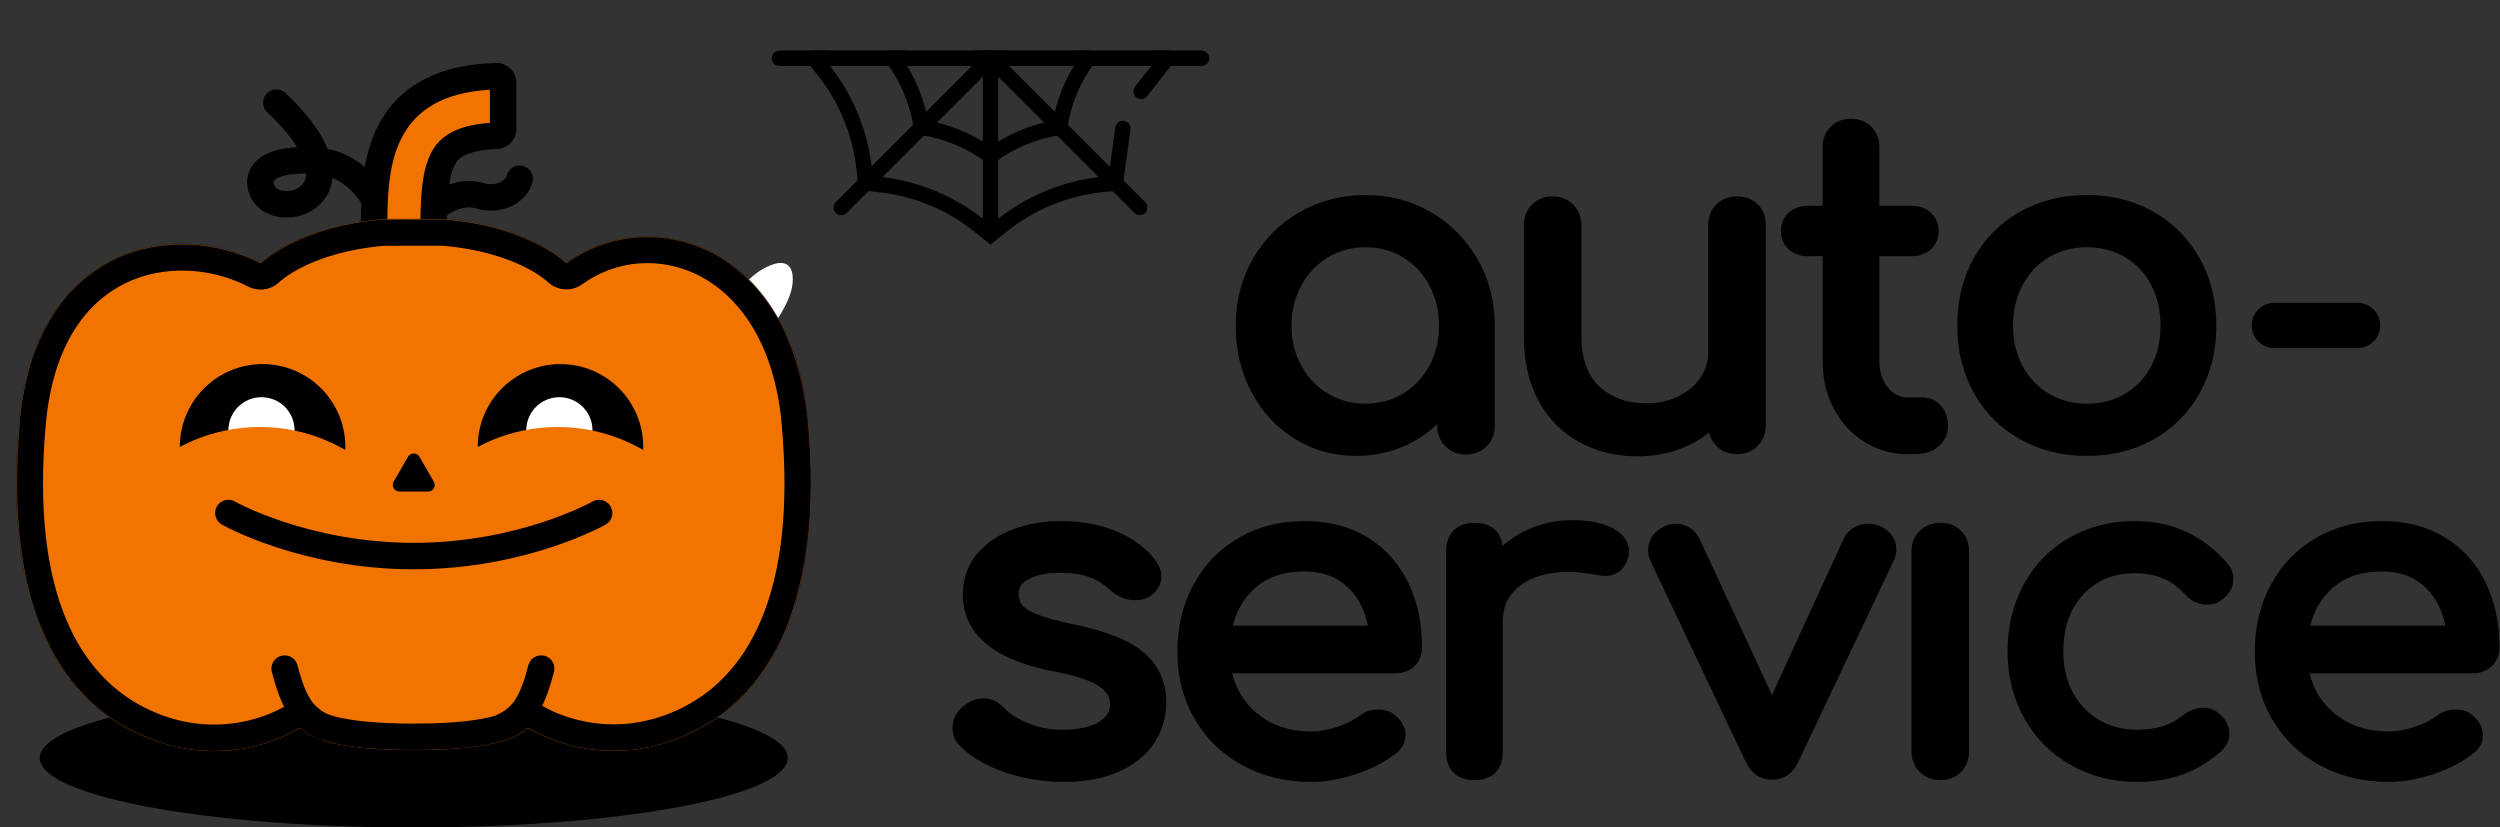 <svg width="2423" height="802" viewBox="0 0 2423 802" fill="none" xmlns="http://www.w3.org/2000/svg">
<rect x="0" y="0" width="2423" height="802" fill="#333333" stroke="none"/>
<path d="M1359.8 381.439C1348.95 387.989 1336.98 391.252 1323.4 391.264C1309.83 391.252 1297.87 387.989 1287.01 381.439C1276.11 374.831 1267.6 365.935 1261.23 354.435C1254.91 342.993 1251.73 330.197 1251.72 315.668C1251.73 301.143 1254.91 288.26 1261.24 276.668C1267.62 265.014 1276.13 256.064 1287.01 249.46C1297.87 242.91 1309.84 239.643 1323.4 239.631C1336.97 239.643 1348.95 242.91 1359.8 249.46C1370.67 256.056 1379.1 264.993 1385.33 276.618C1391.53 288.218 1394.65 301.126 1394.66 315.668C1394.65 330.214 1391.53 343.035 1385.35 354.476C1379.12 365.96 1370.68 374.839 1359.8 381.439ZM1432.11 251.272C1421.05 232.043 1405.92 216.747 1386.98 205.689C1367.97 194.576 1346.63 189.018 1323.4 189.031C1300.17 189.018 1278.72 194.572 1259.45 205.668C1240.19 216.722 1224.95 232.039 1214.04 251.297C1203.1 270.589 1197.63 292.172 1197.64 315.668C1197.63 339.101 1202.69 360.614 1212.87 379.885C1223 399.122 1237.11 414.402 1254.95 425.364C1272.8 436.36 1292.88 441.877 1314.71 441.86C1332.3 441.868 1348.88 438.21 1364.16 430.872C1374.85 425.735 1384.45 419.106 1392.91 411.093V412.656C1392.86 420.281 1395.62 427.372 1400.9 432.581C1406.11 437.864 1413.2 440.618 1420.83 440.564C1428.45 440.618 1435.54 437.864 1440.75 432.585C1446.03 427.372 1448.79 420.281 1448.74 412.656V315.668C1448.75 292.16 1443.2 270.564 1432.11 251.272Z" fill="black"/>
<path d="M1703.66 198.097L1703.65 198.089C1698.48 192.872 1691.32 190.281 1683.52 190.331C1675.94 190.281 1668.9 192.914 1663.66 198.022C1658.26 203.181 1655.55 210.41 1655.61 218.239V340.893C1655.59 350.289 1653.12 358.464 1648.1 365.964C1643.03 373.493 1636.07 379.468 1626.84 384.022C1617.66 388.547 1607.51 390.827 1596.1 390.831C1576.28 390.793 1561.28 385.252 1549.83 374.364C1544.19 368.989 1539.97 362.381 1537.08 354.252C1534.19 346.127 1532.68 336.468 1532.68 325.235V218.239C1532.73 210.618 1529.98 203.526 1524.69 198.318C1519.48 193.035 1512.38 190.276 1504.76 190.331C1497.14 190.276 1490.04 193.035 1484.83 198.318C1479.55 203.531 1476.8 210.626 1476.85 218.239V325.235C1476.85 349.435 1481.49 370.518 1491.03 388.193C1500.46 405.752 1513.81 419.347 1530.73 428.556C1547.56 437.743 1566.57 442.314 1587.4 442.306C1602.56 442.306 1616.95 439.639 1630.4 434.285C1639.98 430.481 1648.66 425.452 1656.44 419.335C1657.6 424.189 1660 428.61 1663.59 432.143C1668.8 437.435 1675.9 440.185 1683.52 440.127C1691.35 440.189 1698.58 437.481 1703.73 432.072C1708.85 426.847 1711.48 419.802 1711.43 412.222V218.239C1711.48 210.447 1708.89 203.272 1703.66 198.097Z" fill="black"/>
<path d="M1881.11 393.181L1876.83 396.993L1881.1 393.172C1876.63 388.064 1870.3 385.11 1863.58 385.181H1848.79C1844.95 385.177 1841.62 384.397 1838.51 382.852C1835.42 381.293 1832.5 378.939 1829.74 375.552C1824.27 368.797 1821.49 360.602 1821.46 350.027V248.331H1852.7C1859.85 248.376 1866.46 246.16 1871.37 241.606L1871.38 241.589C1876.24 237.189 1878.94 230.939 1878.87 224.335C1878.94 217.322 1876.38 210.751 1871.38 206.206C1866.46 201.626 1859.84 199.431 1852.7 199.468H1821.46V142.568C1821.51 135.001 1818.87 127.976 1813.7 122.868C1808.58 117.68 1801.55 115.039 1793.98 115.089C1786.41 115.039 1779.38 117.681 1774.27 122.864C1769.09 127.976 1766.45 135.006 1766.51 142.568V199.468H1752.23C1745.09 199.431 1738.47 201.622 1733.55 206.21C1728.55 210.747 1726 217.331 1726.06 224.335C1725.99 230.935 1728.68 237.189 1733.56 241.589C1738.47 246.164 1745.08 248.376 1752.23 248.331H1766.51V350.027C1766.5 366.76 1770.03 382.106 1777.16 395.735C1784.25 409.318 1794.21 420.239 1806.81 428.16C1819.42 436.122 1833.58 440.143 1848.79 440.131H1856.61C1865.14 440.156 1872.88 437.747 1878.81 432.677C1884.78 427.722 1888.09 420.472 1888 412.656C1888.04 405.222 1885.78 398.364 1881.11 393.181Z" fill="black"/>
<path d="M2022.75 391.264C2008.85 391.252 1996.7 388.039 1985.87 381.627C1975 375.172 1966.6 366.393 1960.38 354.91C1954.19 343.485 1951.06 330.514 1951.05 315.668C1951.06 300.814 1954.19 287.768 1960.38 276.181C1966.62 264.568 1975.03 255.714 1985.87 249.272C1996.7 242.864 2008.85 239.643 2022.75 239.631C2036.64 239.643 2048.79 242.864 2059.63 249.272C2070.46 255.706 2078.78 264.543 2084.86 276.135C2090.93 287.726 2093.99 300.797 2094 315.668C2093.99 330.535 2090.93 343.527 2084.88 354.956C2078.8 366.418 2070.48 375.177 2059.62 381.627C2048.79 388.039 2036.64 391.252 2022.75 391.264ZM2131.9 250.226C2121.13 231.101 2106.1 215.989 2087.12 205.214C2068.09 194.401 2046.5 189.018 2022.75 189.031C1998.7 189.018 1976.91 194.393 1957.74 205.206C1938.6 215.976 1923.54 231.106 1912.92 250.256C1902.25 269.439 1896.97 291.364 1896.98 315.668C1896.97 339.697 1902.26 361.468 1912.92 380.643C1923.53 399.797 1938.6 414.927 1957.74 425.693C1976.91 436.506 1998.7 441.872 2022.75 441.868C2046.78 441.872 2068.51 436.506 2087.55 425.685C2106.55 414.914 2121.51 399.785 2132.14 380.643C2142.8 361.468 2148.09 339.697 2148.08 315.668C2148.09 291.347 2142.71 269.414 2131.9 250.226Z" fill="black"/>
<path d="M1108.59 632.502C1094.04 620.11 1070.88 611.227 1038.8 604.702L1038.83 604.706C1023.66 601.568 1012.16 598.343 1004.62 595.239C996.971 592.143 992.3 588.764 990.525 586.26C988.446 583.439 987.308 579.968 987.287 575.093C987.308 572.031 988.033 569.706 989.508 567.493C990.996 565.297 993.396 563.172 997.058 561.243C1004.5 557.322 1014.52 555.16 1027.23 555.16C1038.37 555.16 1047.63 556.502 1054.96 558.989C1062.23 561.456 1069.22 565.706 1075.97 571.91L1076.03 571.968L1076 571.947C1082.93 578.268 1091.33 581.727 1100.3 581.689C1106.09 581.702 1111.49 580.297 1115.85 577.114L1115.98 577.018L1116.12 576.902C1119.02 574.514 1121.38 571.847 1123.04 568.827C1124.7 565.81 1125.6 562.427 1125.6 558.997C1125.6 552.756 1123 546.797 1118.67 541.468C1109.28 529.902 1096.58 520.927 1080.93 514.552C1065.21 508.139 1047.56 504.989 1028.1 504.993C1012.12 504.989 996.929 507.564 982.662 512.722C968.237 517.939 956.287 525.906 947.192 536.581C937.854 547.477 933.175 561.081 933.212 576.397C933.208 585.918 935.117 594.839 938.996 602.906C944.804 615.031 954.929 625.027 968.717 632.889C982.529 640.756 1000.06 646.635 1021.36 650.739L1021.38 650.743C1042.46 654.693 1057.2 659.714 1064.95 664.897C1068.9 667.506 1071.6 670.277 1073.31 673.135C1075.03 676.002 1075.85 678.981 1075.87 682.518C1075.85 686.227 1075 689.227 1073.3 692.01C1071.58 694.785 1068.9 697.397 1064.93 699.785C1057.15 704.518 1045.31 707.243 1029.4 707.231C1017.62 707.227 1006.66 705.123 996.342 700.914C985.833 696.643 978.317 691.697 973.633 686.497L973.542 686.397L973.433 686.285C967.529 680.335 960.45 676.76 952.858 676.789C946.496 676.806 940.333 679.502 934.237 683.993L934.2 684.018C930.712 686.622 927.896 689.806 926.012 693.498C924.117 697.173 923.2 701.302 923.204 705.568C923.15 712.173 925.787 718.443 930.542 723.106C941.179 733.739 955.604 742.081 973.579 748.385C991.612 754.689 1010.83 757.831 1031.14 757.831C1051.45 757.827 1069.15 754.635 1084.14 747.989C1098.98 741.427 1110.63 732.164 1118.55 720.268C1126.4 708.506 1130.4 695.156 1130.38 680.772C1130.47 661.406 1122.98 644.735 1108.59 632.502Z" fill="black"/>
<path d="M1264.26 553.852C1282.27 553.906 1296.01 559.16 1306.81 569.622C1316.35 578.96 1322.68 591.01 1325.78 606.327H1194.82C1198.68 591.172 1205.88 579.197 1216.51 569.822C1228.54 559.285 1244.11 553.889 1264.26 553.852ZM1378.29 627.714C1378.3 604.089 1373.79 582.868 1364.66 564.297C1355.54 545.718 1342.25 531.018 1325.09 520.606C1307.84 510.135 1287.43 504.981 1264.26 504.989C1240.78 504.981 1219.47 510.364 1200.73 521.189C1182 531.985 1167.27 547.202 1156.8 566.472C1146.31 585.785 1141.09 607.614 1141.1 631.627C1141.09 655.689 1146.63 677.514 1157.75 696.693C1168.83 715.839 1184.4 730.943 1204.11 741.689C1223.85 752.485 1246.19 757.835 1270.79 757.823C1284.83 757.823 1299.45 755.235 1314.58 750.135C1329.68 745.056 1342.48 738.423 1352.95 730.148C1352.97 730.135 1352.98 730.131 1352.99 730.118C1353.02 730.098 1353.05 730.081 1353.07 730.06L1353.06 730.056C1355.87 727.927 1358.19 725.377 1359.78 722.398C1361.4 719.389 1362.22 715.981 1362.2 712.523C1362.22 708.86 1361.3 705.252 1359.58 702.014C1357.9 698.827 1355.47 696.002 1352.49 693.493L1352.49 693.489C1352.48 693.477 1352.46 693.468 1352.45 693.456C1352.4 693.414 1352.36 693.368 1352.31 693.335L1352.3 693.347C1347.88 689.414 1341.97 687.627 1335.59 687.656C1329.02 687.627 1322.81 689.656 1317.78 693.61C1312.31 697.777 1305.11 701.452 1296.13 704.481C1287.21 707.506 1278.78 708.973 1270.79 708.973C1249.81 708.943 1232.7 703.131 1218.53 691.568C1206.06 681.302 1198.07 668.527 1194.26 652.577H1352.55C1359.52 652.627 1366.05 650.243 1370.88 645.547L1366.92 641.414L1370.89 645.543C1375.75 640.943 1378.36 634.518 1378.29 627.714Z" fill="black"/>
<path d="M1578.11 540.106C1578.66 538.181 1578.75 536.468 1578.78 534.202C1578.8 529.523 1577.23 524.96 1574.37 521.198C1571.53 517.418 1567.56 514.352 1562.7 511.752L1560 516.806L1562.69 511.748C1552.74 506.481 1539.84 504.135 1523.91 504.118C1508.64 504.114 1494.15 507.198 1480.65 513.335C1471.55 517.468 1463.45 522.781 1456.25 529.068C1455.98 526.902 1455.56 524.835 1454.91 522.881C1453.23 517.718 1449.88 513.318 1445.29 510.606C1440.71 507.868 1435.23 506.731 1429.09 506.727C1421.15 506.693 1414 508.977 1408.95 514.06C1403.86 519.131 1401.58 526.277 1401.62 534.202V728.619C1401.62 732.735 1402.15 736.544 1403.34 740.014C1404.53 743.477 1406.45 746.589 1409.03 749.06C1414.11 753.973 1421.2 756.123 1429.09 756.094C1433.2 756.089 1437.01 755.56 1440.48 754.364C1443.94 753.177 1447.05 751.269 1449.53 748.685C1454.45 743.594 1456.59 736.51 1456.57 728.619V601.618C1456.57 594.243 1458 587.902 1460.76 582.306C1463.53 576.718 1467.65 571.823 1473.41 567.498C1484.94 558.856 1500.4 554.298 1520.43 554.289C1527.13 554.285 1536.27 555.252 1547.63 557.231C1550.7 557.839 1553.05 558.193 1555.22 558.206C1560.67 558.231 1565.84 556.727 1569.89 553.468C1573.89 550.273 1576.53 545.664 1578.06 540.314L1578.07 540.318C1578.08 540.298 1578.08 540.281 1578.08 540.26C1578.1 540.21 1578.12 540.164 1578.13 540.11L1578.11 540.106Z" fill="black"/>
<path d="M1835.26 543.618C1836.98 540.143 1837.99 536.547 1837.99 532.897C1838.01 528.093 1836.63 523.447 1834 519.514L1833.98 519.497C1831.35 515.543 1827.56 512.477 1823.08 510.385L1823.08 510.377C1823.05 510.368 1823.02 510.36 1823 510.347C1822.97 510.335 1822.95 510.318 1822.92 510.306V510.314C1819.17 508.468 1814.95 507.593 1810.52 507.593C1805.79 507.589 1801.18 508.818 1797.04 511.168C1792.76 513.572 1789.32 517.206 1787.12 521.643L1787.08 521.739L1717.42 673.618L1646.94 521.735L1646.9 521.643C1644.73 517.268 1641.42 513.652 1637.3 511.227C1633.32 508.872 1628.9 507.589 1624.37 507.593C1620.19 507.593 1616.19 508.489 1612.69 510.389L1612.68 510.377C1612.63 510.402 1612.59 510.435 1612.54 510.46C1612.52 510.472 1612.49 510.485 1612.46 510.497L1612.46 510.506C1607.86 512.839 1604.03 515.885 1601.37 519.777C1598.67 523.718 1597.32 528.443 1597.33 533.335C1597.33 536.947 1598.07 540.464 1599.63 543.618L1599.62 543.622L1691.85 738.077L1691.88 738.135C1694.76 743.881 1698.12 748.402 1702.49 751.402C1706.82 754.368 1712.13 755.668 1717.88 755.656C1723.38 755.681 1728.63 754.118 1732.96 750.993C1737.28 747.889 1740.59 743.435 1743.06 738.023L1743.1 737.948L1835.27 543.622L1835.26 543.618Z" fill="black"/>
<path d="M1900.68 514.502C1895.5 509.264 1888.33 506.677 1880.53 506.727C1872.95 506.677 1865.9 509.306 1860.68 514.431C1855.28 519.572 1852.56 526.797 1852.62 534.643V728.185C1852.56 735.81 1855.32 742.898 1860.61 748.102C1865.82 753.402 1872.92 756.148 1880.53 756.089C1888.36 756.148 1895.6 753.439 1900.75 748.031C1905.86 742.806 1908.49 735.764 1908.44 728.185V534.643C1908.49 526.843 1905.9 519.672 1900.68 514.502Z" fill="black"/>
<path d="M1860.61 748.11V748.106L1860.6 748.102L1860.61 748.11Z" fill="black"/>
<path d="M2161.4 572.906C2163.52 569.372 2164.61 565.314 2164.6 561.168C2164.64 555.581 2162.58 550.222 2158.85 546.114L2158.85 546.11C2135.35 518.881 2104.95 504.914 2069.28 504.993C2045.8 504.981 2024.42 510.372 2005.54 521.185C1986.66 531.977 1971.85 547.197 1961.38 566.477C1950.89 585.789 1945.68 607.618 1945.68 631.631C1945.68 655.11 1951.06 676.685 1961.86 695.973C1972.61 715.248 1987.72 730.506 2006.85 741.423C2026.01 752.377 2047.68 757.839 2071.45 757.831C2103.93 757.877 2131.73 747.606 2153.64 727.16L2153.79 727.018C2158.13 722.752 2160.73 717.135 2160.68 711.218C2160.69 707.414 2159.75 703.664 2157.96 700.285C2156.17 696.893 2153.58 693.877 2150.38 691.177L2150.26 691.073L2150.13 690.981C2145.82 687.706 2140.68 685.893 2135.39 685.914C2128.64 685.914 2122.06 688.564 2115.89 693.131L2115.75 693.231L2115.63 693.335C2104.64 702.473 2090.23 707.202 2071.45 707.227C2057.25 707.218 2044.96 703.989 2034.14 697.589C2023.29 691.139 2014.96 682.381 2008.88 670.918C2002.84 659.489 1999.78 646.498 1999.77 631.631C1999.81 608.027 2006.32 589.935 2019.1 576.172C2032 562.427 2048.2 555.66 2069.28 555.593C2079.66 555.593 2088.66 557.306 2096.4 560.577C2104.11 563.852 2111.34 569.043 2118.13 576.377L2118.14 576.372C2123.61 582.597 2131.15 586.114 2139.3 586.043C2144.07 586.06 2148.68 584.685 2152.53 581.993C2152.53 581.989 2152.55 581.981 2152.56 581.972C2152.57 581.964 2152.58 581.96 2152.59 581.952V581.947C2156.28 579.422 2159.3 576.439 2161.4 572.906Z" fill="black"/>
<path d="M2308.48 553.852C2326.49 553.906 2340.23 559.16 2351.02 569.622C2360.56 578.96 2366.9 591.01 2369.99 606.327H2239.04C2242.91 591.172 2250.1 579.197 2260.73 569.822C2272.76 559.285 2288.33 553.889 2308.48 553.852ZM2422.51 627.714C2422.52 604.093 2418.02 582.872 2408.87 564.297C2399.76 545.718 2386.46 531.018 2369.3 520.606C2352.06 510.135 2331.64 504.981 2308.48 504.989C2285.01 504.981 2263.69 510.364 2244.95 521.189C2226.23 531.985 2211.49 547.202 2201.03 566.472C2190.53 585.785 2185.31 607.614 2185.32 631.627C2185.31 655.689 2190.84 677.514 2201.98 696.693C2213.05 715.839 2228.62 730.952 2248.33 741.689C2268.07 752.485 2290.41 757.835 2315.01 757.823C2329.05 757.827 2343.66 755.235 2358.81 750.135C2373.89 745.056 2386.71 738.423 2397.17 730.148L2397.18 730.152C2397.19 730.139 2397.2 730.131 2397.21 730.118C2397.24 730.098 2397.27 730.081 2397.29 730.06L2397.28 730.056C2400.09 727.927 2402.41 725.373 2404 722.393C2405.62 719.385 2406.43 715.981 2406.42 712.523C2406.43 708.86 2405.52 705.252 2403.8 702.014C2402.11 698.831 2399.68 696.006 2396.71 693.497L2396.71 693.493C2396.7 693.481 2396.68 693.472 2396.67 693.464C2396.62 693.418 2396.58 693.373 2396.53 693.335L2396.51 693.347C2392.09 689.41 2386.18 687.627 2379.81 687.656C2373.23 687.627 2367.02 689.656 2361.99 693.614L2361.99 693.61C2356.53 697.772 2349.33 701.452 2340.35 704.481C2331.43 707.506 2323.01 708.973 2315.01 708.973C2294.03 708.943 2276.93 703.135 2262.75 691.568C2250.27 681.302 2242.29 668.527 2238.48 652.577H2396.77C2403.74 652.627 2410.27 650.243 2415.1 645.547L2411.13 641.414L2415.1 645.543C2419.97 640.943 2422.58 634.518 2422.51 627.714Z" fill="black"/>
<path d="M697.508 314.747C700.712 304.622 705.879 295.114 712.15 286.572C721.9 273.276 734.825 260.439 751.037 255.681C759.862 253.085 766.683 256.368 768.02 265.76C770.045 280.026 762.795 294.181 755.57 306.014C745.191 323.043 728.854 344.939 707.112 346.631C706.9 346.647 706.683 346.656 706.483 346.656C697.883 346.993 693.7 340.206 693.92 331.985C694.075 326.193 695.762 320.239 697.508 314.747Z" fill="white"/>
<path d="M448.841 282.047C456.408 273.885 465.304 264.972 476.195 261.489C490.591 256.881 494.666 270.643 494.654 282.168C494.641 298.589 488.708 318.697 478.37 337.335C471.679 349.406 463.658 361.014 453.583 370.518C447.429 376.31 435.466 387.381 425.241 387.439C417.608 387.493 413.941 380.889 412.787 374.139C409.145 352.868 418.762 328.201 428.912 309.901C434.454 299.906 441.066 290.435 448.841 282.047Z" fill="white"/>
<path d="M2285 293.506H2204.28C2192.17 293.506 2182.34 303.326 2182.34 315.447C2182.34 327.564 2192.17 337.385 2204.28 337.385H2285C2297.11 337.385 2306.93 327.564 2306.93 315.447C2306.93 303.326 2297.11 293.506 2285 293.506Z" fill="black"/>
<ellipse cx="401" cy="734.632" rx="362.504" ry="67.368" fill="black"/>
<path d="M397.792 224.56C409.444 209.846 436.53 181.382 464.706 189.657C485.679 195.816 501.326 183.84 503.656 173.232" stroke="black" stroke-width="25.664" stroke-linecap="round"/>
<path d="M378.545 235.788C374.802 210.124 354.806 158.154 304.761 155.588C242.205 152.38 249.101 181.731 258.245 190.876C280.701 213.332 356.089 182.856 267.869 99.448" stroke="black" stroke-width="25.664" stroke-linecap="round"/>
<path fill-rule="evenodd" clip-rule="evenodd" d="M421.612 184.889C420.274 198.447 420.248 213.534 420.248 230.976H362.504L362.504 230.209C362.504 213.65 362.503 195.879 364.147 179.219C365.82 162.272 369.354 144.327 377.7 128.007C386.385 111.023 399.795 96.774 419.193 87.195C436.463 78.666 457.148 74.485 481.198 73.865C484.74 73.774 487.616 76.657 487.616 80.2V125.112C487.616 128.656 484.737 131.514 481.196 131.635C463.586 132.237 452.177 135.308 444.761 138.97C437.091 142.757 432.457 147.756 429.112 154.297C425.428 161.502 422.947 171.36 421.612 184.889Z" fill="#F27400" stroke="black" stroke-width="25.664"/>
<mask id="path-20-inside-1_1_278" fill="white">
<path d="M370.083 212.604C378.972 212.52 403.43 212.378 430.152 212.479C509.149 219.032 544.477 250.746 548.514 254.612C548.745 254.833 549.102 254.856 549.36 254.669C631.556 195.149 767.702 238.015 783.21 408.852H783.148C798.684 580.002 748.426 673.975 667.914 711.212C588.523 747.968 523.788 712.944 512.48 706.142C511.58 705.601 510.283 705.957 509.612 706.765C505.32 711.935 485.569 727 401.156 727C316.783 727.052 297.004 712.034 292.702 706.883C292.031 706.079 290.736 705.726 289.839 706.267C278.553 713.072 213.857 748.174 134.398 711.526C53.823 674.353 3.44 580.506 18.787 409.292C34.046 238.364 168.041 211.499 252.29 254.906C252.542 255.036 252.832 255.002 253.035 254.806C256.688 251.276 291.575 219.492 370.083 212.604Z"/>
</mask>
<path d="M370.083 212.604C378.972 212.52 403.43 212.378 430.152 212.479C509.149 219.032 544.477 250.746 548.514 254.612C548.745 254.833 549.102 254.856 549.36 254.669C631.556 195.149 767.702 238.015 783.21 408.852H783.148C798.684 580.002 748.426 673.975 667.914 711.212C588.523 747.968 523.788 712.944 512.48 706.142C511.58 705.601 510.283 705.957 509.612 706.765C505.32 711.935 485.569 727 401.156 727C316.783 727.052 297.004 712.034 292.702 706.883C292.031 706.079 290.736 705.726 289.839 706.267C278.553 713.072 213.857 748.174 134.398 711.526C53.823 674.353 3.44 580.506 18.787 409.292C34.046 238.364 168.041 211.499 252.29 254.906C252.542 255.036 252.832 255.002 253.035 254.806C256.688 251.276 291.575 219.492 370.083 212.604Z" fill="#F27400"/>
<path d="M370.083 212.604L369.841 186.941L368.839 186.95L367.84 187.038L370.083 212.604ZM430.152 212.479L432.274 186.902L431.263 186.819L430.249 186.815L430.152 212.479ZM548.514 254.612L530.763 273.147L530.765 273.149L548.514 254.612ZM549.36 254.669L564.412 275.456L564.413 275.456L549.36 254.669ZM783.21 408.852V434.516H811.309L808.769 406.532L783.21 408.852ZM783.148 408.852V383.188H755.048L757.589 411.172L783.148 408.852ZM667.914 711.212L657.141 687.919L657.132 687.923L667.914 711.212ZM512.48 706.142L499.251 728.134L499.252 728.134L512.48 706.142ZM509.612 706.765L529.357 723.159L529.357 723.159L509.612 706.765ZM401.156 727L401.156 701.336L401.148 701.336L401.141 701.336L401.156 727ZM292.702 706.883L312.401 690.433L312.401 690.433L292.702 706.883ZM289.839 706.267L303.091 728.244L303.092 728.244L289.839 706.267ZM134.398 711.526L123.646 734.83L123.649 734.831L134.398 711.526ZM18.787 409.292L44.349 411.583L44.35 411.574L18.787 409.292ZM252.29 254.906L240.536 277.72L240.546 277.725L252.29 254.906ZM253.035 254.806L270.868 273.262L270.868 273.262L253.035 254.806ZM370.083 212.604L370.325 238.266C379.112 238.184 403.457 238.042 430.056 238.142L430.152 212.479L430.249 186.815C403.403 186.714 378.831 186.856 369.841 186.941L370.083 212.604ZM430.152 212.479L428.031 238.055C500.305 244.051 530.306 272.71 530.763 273.147L548.514 254.612L566.265 236.078C558.647 228.782 517.994 194.014 432.274 186.902L430.152 212.479ZM548.514 254.612L530.765 273.149C540.026 282.017 554.197 282.853 564.412 275.456L549.36 254.669L534.309 233.882C544.007 226.86 557.463 227.65 566.263 236.076L548.514 254.612ZM549.36 254.669L564.413 275.456C597.559 251.453 641.621 248 679.229 268.029C716.309 287.776 750.509 332.49 757.651 411.172L783.21 408.852L808.769 406.532C800.404 314.377 758.776 252.239 703.357 222.725C648.466 193.491 583.357 198.365 534.308 233.883L549.36 254.669ZM783.21 408.852V383.188H783.148V408.852V434.516H783.21V408.852ZM783.148 408.852L757.589 411.172C772.671 577.323 723.397 657.276 657.141 687.919L667.914 711.212L678.687 734.505C773.456 690.675 824.697 582.681 808.706 406.532L783.148 408.852ZM667.914 711.212L657.132 687.923C589.36 719.299 534.397 689.376 525.708 684.149L512.48 706.142L499.252 728.134C513.179 736.511 587.686 776.637 678.696 734.501L667.914 711.212ZM512.48 706.142L525.708 684.15C518.329 679.711 510.622 679.663 505.084 680.965C499.57 682.262 494.047 685.336 489.867 690.37L509.612 706.765L529.357 723.159C525.848 727.386 521.309 729.878 516.837 730.93C512.339 731.988 505.731 732.032 499.251 728.134L512.48 706.142ZM509.612 706.765L489.868 690.37C492.274 687.472 491.751 690.461 478.616 694.078C465.605 697.661 442.064 701.336 401.156 701.336L401.156 727L401.156 752.664C444.661 752.664 473.202 748.807 492.242 743.564C511.159 738.356 522.658 731.227 529.357 723.159L509.612 706.765ZM401.156 727L401.141 701.336C360.25 701.361 336.706 697.709 323.684 694.141C310.537 690.539 309.995 687.551 312.401 690.433L292.702 706.883L273.004 723.333C279.712 731.366 291.209 738.463 310.121 743.645C329.157 748.86 357.689 752.691 401.172 752.664L401.156 727ZM292.702 706.883L312.401 690.433C308.217 685.423 302.698 682.362 297.182 681.077C291.64 679.784 283.946 679.851 276.586 684.289L289.839 706.267L303.092 728.244C296.629 732.141 290.032 732.114 285.529 731.064C281.052 730.021 276.516 727.539 273.004 723.333L292.702 706.883ZM289.839 706.267L276.586 684.289C267.919 689.516 212.984 719.509 145.146 688.222L134.398 711.526L123.649 734.831C214.731 776.839 289.187 736.629 303.091 728.244L289.839 706.267ZM134.398 711.526L145.149 688.223C78.826 657.625 29.45 577.786 44.349 411.583L18.787 409.292L-6.774 407.001C-22.571 583.226 28.819 691.081 123.646 734.83L134.398 711.526ZM18.787 409.292L44.35 411.574C51.352 333.14 84.675 292.665 121.019 274.74C158.712 256.15 204.654 259.233 240.536 277.72L252.29 254.906L264.045 232.092C215.677 207.172 152.497 201.984 98.315 228.707C42.785 256.095 1.482 314.516 -6.775 407.01L18.787 409.292ZM252.29 254.906L240.546 277.725C249.903 282.541 262.229 281.61 270.868 273.262L253.035 254.806L235.202 236.35C243.435 228.395 255.181 227.53 264.035 232.087L252.29 254.906ZM253.035 254.806L270.868 273.262C270.976 273.158 300.558 244.467 372.326 238.169L370.083 212.604L367.84 187.038C282.593 194.518 242.4 229.394 235.202 236.35L253.035 254.806Z" fill="black" mask="url(#path-20-inside-1_1_278)"/>
<path d="M312.78 704.156C291.928 694.532 283.908 678.492 275.888 648.016" stroke="black" stroke-width="25.664" stroke-linecap="round"/>
<path d="M487.616 704.156C508.468 694.532 516.488 678.492 524.508 648.016" stroke="black" stroke-width="25.664" stroke-linecap="round"/>
<circle cx="254.502" cy="433.08" r="80.2" fill="black"/>
<circle cx="253.432" cy="417.04" r="32.08" fill="white"/>
<path d="M417.04 579.044C417.04 535.227 399.634 493.205 368.651 462.221C337.667 431.238 295.645 413.832 251.828 413.832C208.011 413.832 165.989 431.238 135.006 462.221C104.022 493.204 86.616 535.227 86.616 579.044L251.828 579.044H417.04Z" fill="#F27400"/>
<circle cx="543.222" cy="433.08" r="80.2" fill="black"/>
<circle cx="542.152" cy="417.04" r="32.08" fill="white"/>
<path d="M705.76 579.044C705.76 535.227 688.354 493.205 657.37 462.221C626.387 431.238 584.365 413.832 540.548 413.832C496.731 413.832 454.709 431.238 423.725 462.221C392.742 493.204 375.336 535.227 375.336 579.044L540.548 579.044H705.76Z" fill="#F27400"/>
<path d="M221.352 497.24C221.352 497.24 294.846 538.944 401 538.944C507.154 538.944 580.648 497.24 580.648 497.24" stroke="black" stroke-width="25.664" stroke-linecap="round"/>
<path d="M395.444 442.704C397.913 438.427 404.087 438.427 406.556 442.704L420.447 466.764C422.917 471.041 419.83 476.388 414.891 476.388H387.109C382.17 476.388 379.083 471.041 381.553 466.764L395.444 442.704Z" fill="black"/>
<g clip-path="url(#clip0_1_278)">
<path d="M959.991 49V227.263" stroke="black" stroke-width="14.878" stroke-linecap="round"/>
<path d="M1164.56 56.439L755.422 56.439" stroke="black" stroke-width="14.878" stroke-linecap="round"/>
<path d="M1104.64 -88.213L815.339 201.091" stroke="black" stroke-width="14.878" stroke-linecap="round"/>
<path d="M1104.64 201.09L815.339 -88.213" stroke="black" stroke-width="14.878" stroke-linecap="round"/>
<path d="M1088.34 124.482L1080.97 177.42L1067.21 178.916C1031.91 182.753 998.453 196.612 970.782 218.857L959.991 227.532L949.2 218.857C921.53 196.612 888.07 182.753 852.774 178.916L839.01 177.42L837.514 163.656C833.677 128.36 819.818 94.9 797.573 67.23L788.898 56.439L797.573 45.648C819.818 17.977 833.677 -15.482 837.514 -50.778L839.01 -64.542L852.774 -66.039C888.07 -69.875 921.53 -83.734 949.2 -105.979L959.991 -114.655L970.782 -105.979C998.453 -83.734 1031.91 -69.875 1067.21 -66.039L1080.97 -64.542L1082.47 -50.778C1086.31 -15.482 1100.16 17.977 1122.41 45.648L1131.08 56.439L1105.99 88.601" stroke="black" stroke-width="14.878" stroke-linecap="round"/>
<path d="M959.991 -38.311C979.706 -23.701 1002.72 -14.17 1026.99 -10.559C1030.6 13.712 1040.13 36.723 1054.74 56.439C1040.13 76.154 1030.6 99.166 1026.99 123.438C1002.72 127.048 979.706 136.579 959.991 151.189C940.276 136.579 917.264 127.048 892.993 123.438C889.383 99.166 879.851 76.154 865.241 56.439C879.851 36.723 889.383 13.712 892.993 -10.559C917.264 -14.169 940.275 -23.701 959.991 -38.311Z" stroke="black" stroke-width="14.878"/>
</g>
<defs>
<clipPath id="clip0_1_278">
<rect width="424.014" height="464.928" fill="white" transform="translate(747.984 49)"/>
</clipPath>
</defs>
</svg>
